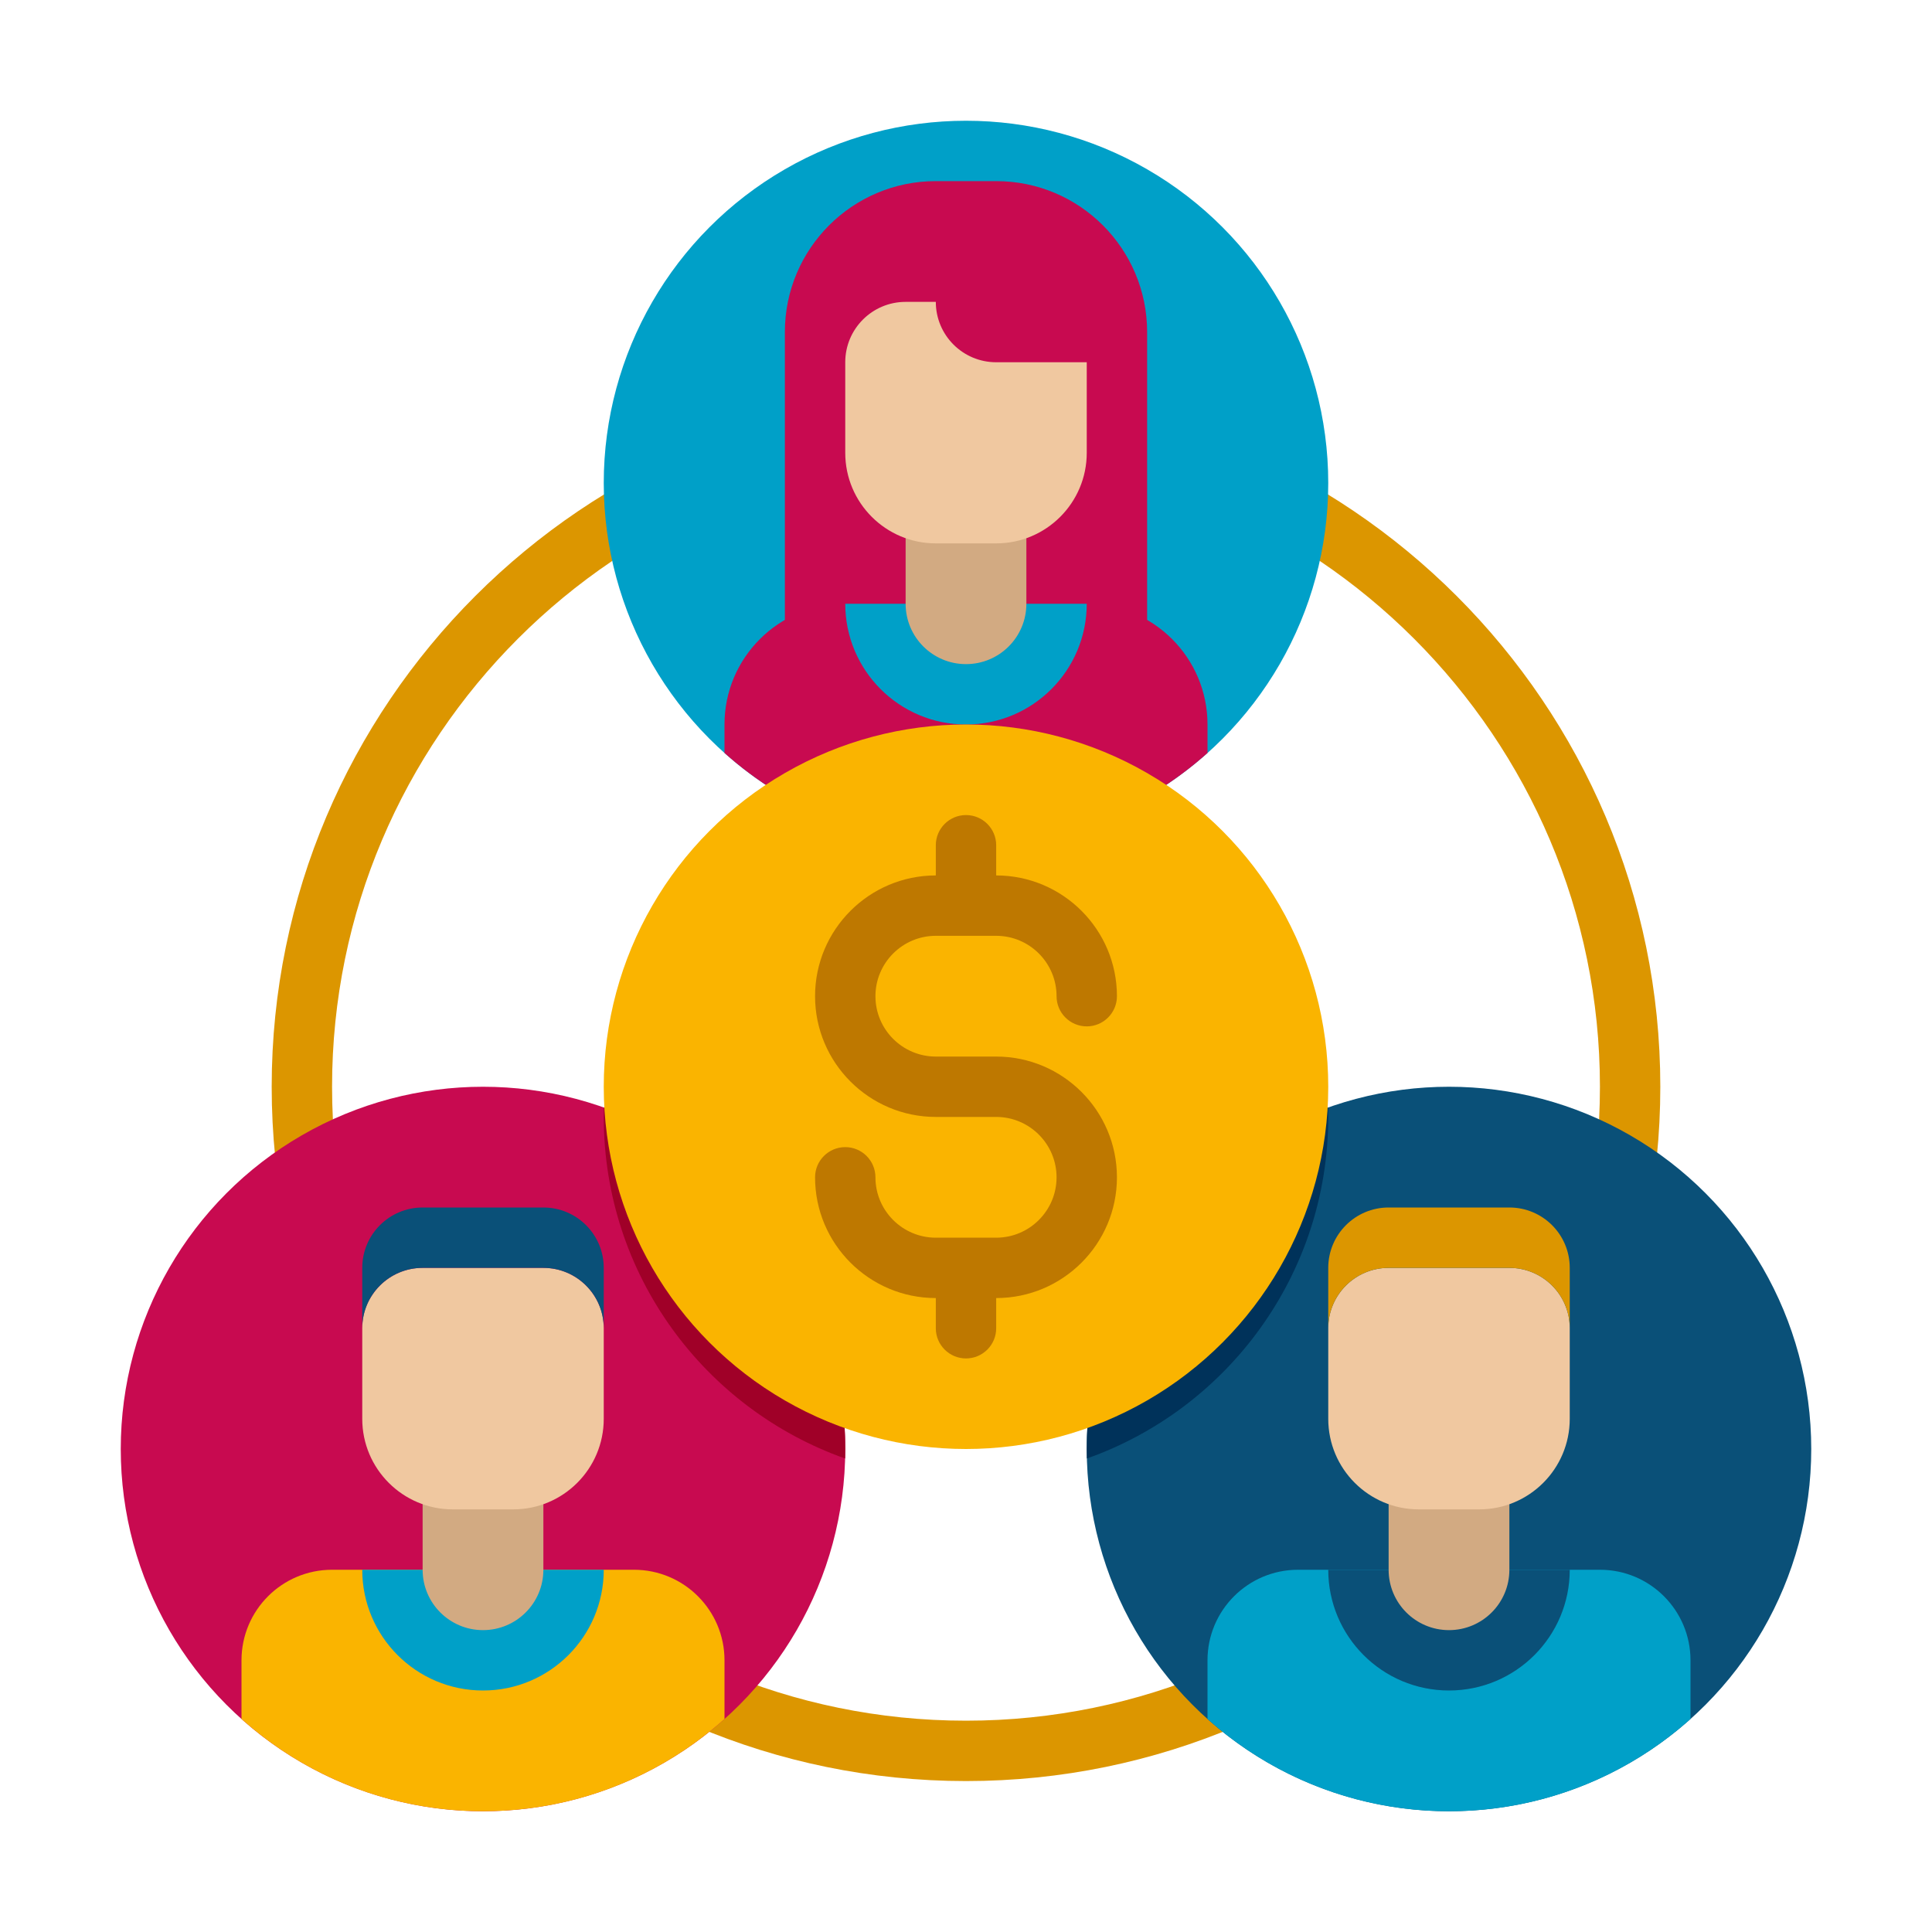 <svg xmlns="http://www.w3.org/2000/svg" xmlns:xlink="http://www.w3.org/1999/xlink" x="0px" y="0px" viewBox="0 0 64 64" xml:space="preserve"><g id="Captions"></g><g id="Icons">	<g>		<g>			<path fill="#DC9600" d="M32,59C19.318,59,9,48.682,9,36s10.318-23,23-23s23,10.318,23,23S44.682,59,32,59z M32,15    c-11.58,0-21,9.42-21,21s9.42,21,21,21s21-9.42,21-21S43.58,15,32,15z"></path>		</g>		<g>			<g>				<circle fill="#C80A50" cx="16" cy="48" r="12"></circle>			</g>			<g>				<path fill="#FAB400" d="M24,55c0-1.657-1.343-3-3-3H11c-1.657,0-3,1.343-3,3v1.943c2.123,1.9,4.926,3.057,8,3.057     s5.877-1.156,8-3.057V55z"></path>				<g>					<path fill="#00A0C8" d="M12,52c0,2.209,1.791,4,4,4s4-1.791,4-4H12z"></path>				</g>				<g>					<path fill="#D2AA82" d="M16,54L16,54c-1.105,0-2-0.895-2-2v-3h4v3C18,53.105,17.105,54,16,54z"></path>				</g>				<g>					<path fill="#F0C8A0" d="M17,50h-2c-1.657,0-3-1.343-3-3v-3c0-1.105,0.895-2,2-2h4c1.105,0,2,0.895,2,2v3      C20,48.657,18.657,50,17,50z"></path>				</g>				<g>					<path fill="#0A5078" d="M18,42h-4c-1.105,0-2,0.895-2,2v0v-2c0-1.105,0.895-2,2-2h4c1.105,0,2,0.895,2,2v2v0      C20,42.895,19.105,42,18,42z"></path>				</g>			</g>		</g>		<g>			<g>				<circle fill="#0A5078" cx="48" cy="48" r="12"></circle>			</g>			<g>				<path fill="#00A0C8" d="M56,55c0-1.657-1.343-3-3-3H43c-1.657,0-3,1.343-3,3v1.943c2.123,1.9,4.926,3.057,8,3.057     s5.877-1.156,8-3.057V55z"></path>				<g>					<path fill="#0A5078" d="M44,52c0,2.209,1.791,4,4,4s4-1.791,4-4H44z"></path>				</g>				<g>					<path fill="#D2AA82" d="M48,54L48,54c-1.105,0-2-0.895-2-2v-3h4v3C50,53.105,49.105,54,48,54z"></path>				</g>				<g>					<path fill="#F0C8A0" d="M49,50h-2c-1.657,0-3-1.343-3-3v-3c0-1.105,0.895-2,2-2h4c1.105,0,2,0.895,2,2v3      C52,48.657,50.657,50,49,50z"></path>				</g>				<g>					<path fill="#DC9600" d="M50,42h-4c-1.105,0-2,0.895-2,2v0v-2c0-1.105,0.895-2,2-2h4c1.105,0,2,0.895,2,2v2v0      C52,42.895,51.105,42,50,42z"></path>				</g>			</g>		</g>		<g>			<g>				<circle fill="#00A0C8" cx="32" cy="16" r="12"></circle>			</g>			<g>				<g>					<path fill="#C80A50" d="M33,6h-2c-2.761,0-5,2.239-5,5v10c0,0.552,0.448,1,1,1h10c0.552,0,1-0.448,1-1V11      C38,8.239,35.761,6,33,6z"></path>				</g>				<path fill="#C80A50" d="M36,20h-8c-2.209,0-4,1.791-4,4v0.943c2.123,1.9,4.926,3.057,8,3.057s5.877-1.156,8-3.057V24     C40,21.791,38.209,20,36,20z"></path>				<g>					<path fill="#00A0C8" d="M28,20c0,2.209,1.791,4,4,4s4-1.791,4-4H28z"></path>				</g>				<g>					<path fill="#D2AA82" d="M32,22L32,22c-1.105,0-2-0.895-2-2v-3h4v3C34,21.105,33.105,22,32,22z"></path>				</g>				<g>					<path fill="#F0C8A0" d="M33,18h-2c-1.657,0-3-1.343-3-3v-3c0-1.105,0.895-2,2-2h1v0c0,1.105,0.895,2,2,2h3v3      C36,16.657,34.657,18,33,18z"></path>				</g>			</g>		</g>		<g>			<g>				<path fill="#00325A" d="M36,48c0,0.105,0.001,0.21,0.004,0.315C40.663,46.666,44,42.223,44,37c0-0.105-0.001-0.21-0.004-0.315     C39.337,38.334,36,42.777,36,48z"></path>			</g>			<g>				<path fill="#A00028" d="M20.004,36.685C20.001,36.79,20,36.895,20,37c0,5.223,3.337,9.666,7.996,11.315     C27.999,48.21,28,48.105,28,48C28,42.777,24.663,38.334,20.004,36.685z"></path>			</g>		</g>		<g>			<circle fill="#FAB400" cx="32" cy="36" r="12"></circle>		</g>		<path fill="#BE7800" d="M33,35h-2c-1.103,0-2-0.897-2-2s0.897-2,2-2h2c1.103,0,2,0.897,2,2c0,0.552,0.448,1,1,1s1-0.448,1-1   c0-2.206-1.794-4-4-4v-1c0-0.552-0.448-1-1-1s-1,0.448-1,1v1c-2.206,0-4,1.794-4,4s1.794,4,4,4h2c1.103,0,2,0.897,2,2   s-0.897,2-2,2h-2c-1.103,0-2-0.897-2-2c0-0.552-0.448-1-1-1s-1,0.448-1,1c0,2.206,1.794,4,4,4v1c0,0.552,0.448,1,1,1s1-0.448,1-1   v-1c2.206,0,4-1.794,4-4S35.206,35,33,35z"></path>	</g></g></svg>